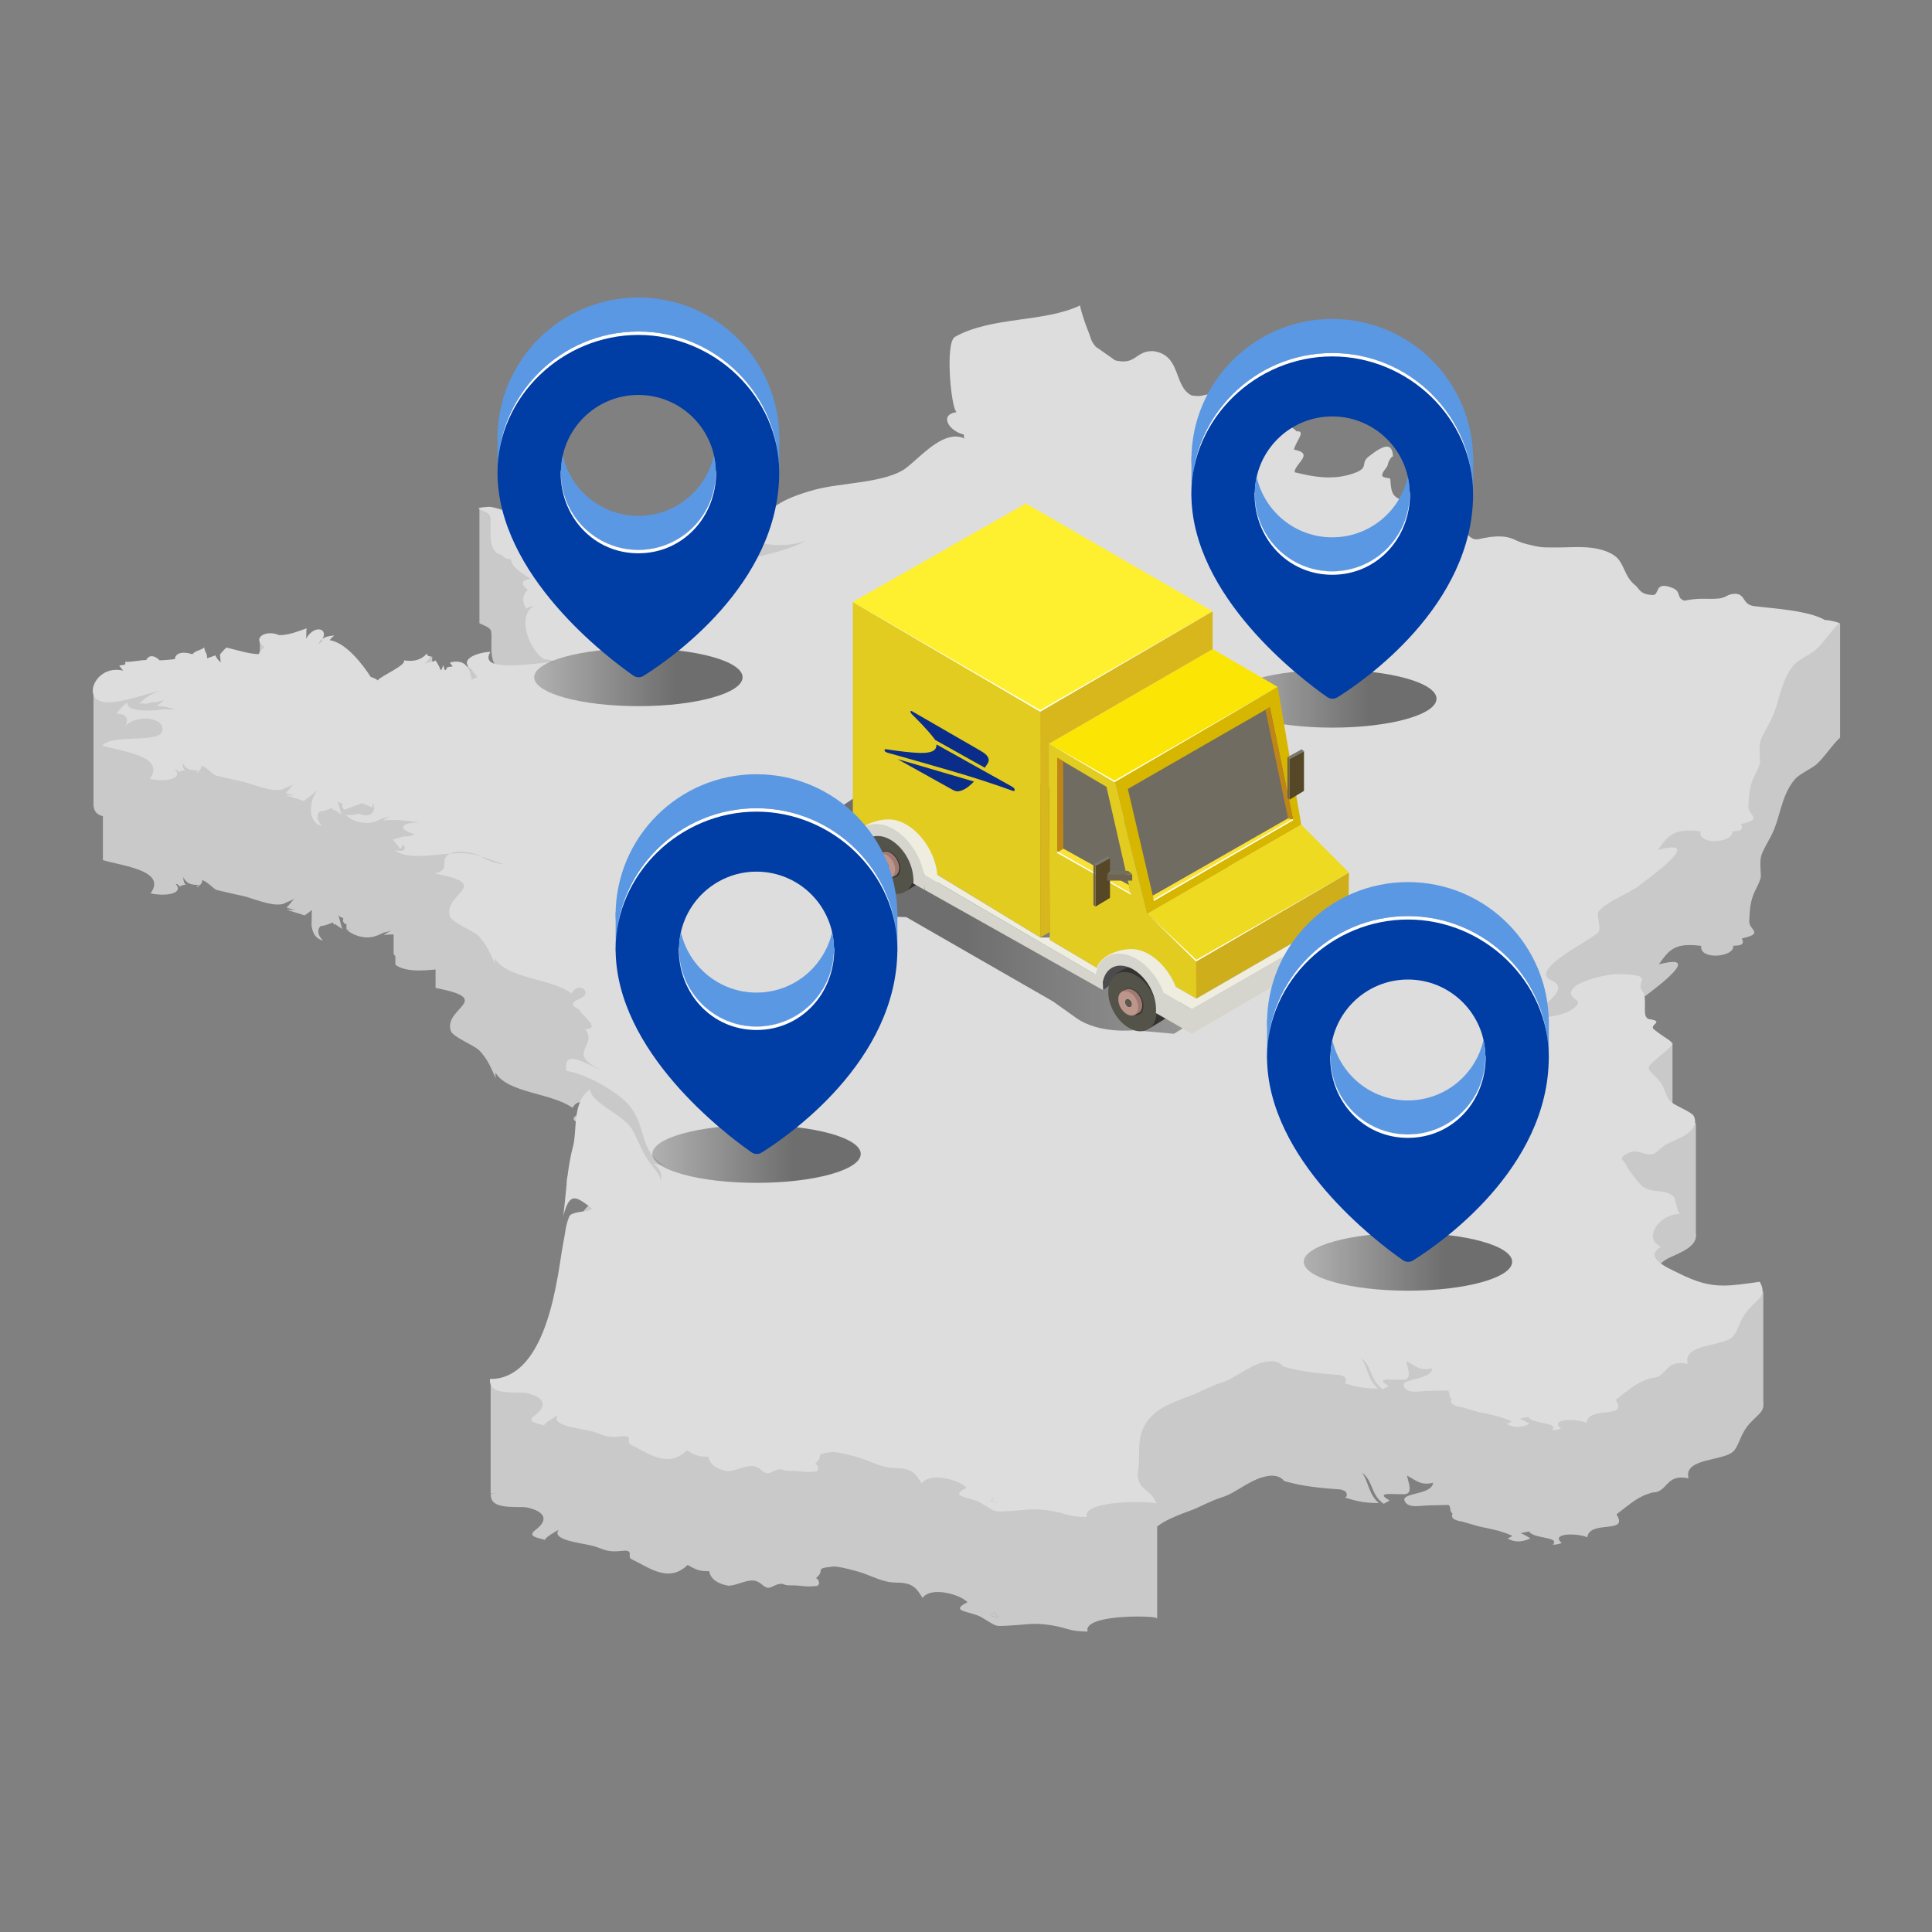 <svg width="100" height="100" viewBox="0 0 100 100" fill="none" xmlns="http://www.w3.org/2000/svg">
<rect x="0" y="0" width="100" height="100" fill="#808080" stroke="none"/>
<path d="M86.569 53.972V57.944C86.569 57.944 83.107 56.834 83.107 56.442C83.107 56.05 83.431 54.616 83.431 54.616L86.569 53.972Z" fill="#C9C9C9"/>
<path d="M25.396 77.3V71.376H27.941C27.941 71.376 30.253 71.698 30.366 71.86C30.48 72.022 30.828 73.178 30.828 73.178V74.34L28.794 76.806L27.061 77.406L25.396 77.3Z" fill="#C9C9C9"/>
<path d="M4.838 35.758V41.712L11.392 41.666C11.392 41.666 13.01 39.456 13.01 39.364C13.01 39.272 12.04 36.752 12.016 36.568C11.992 36.384 10.93 35.088 10.93 35.088L4.84 35.758H4.838Z" fill="#C9C9C9"/>
<path d="M6.051 42.864V36.94L11.553 38.4L11.853 41.374L11.507 42.864C11.507 42.864 8.017 42.946 7.901 42.968C7.785 42.99 6.049 42.864 6.049 42.864H6.051Z" fill="#C9C9C9"/>
<path d="M5.326 44.52V38.596L8.922 38.716L11.182 39.848L11.412 42.182C11.412 42.182 10.742 43.614 10.026 43.846C9.31 44.078 7.83 44.546 7.76 44.52C7.69 44.494 5.324 44.52 5.324 44.52H5.326Z" fill="#C9C9C9"/>
<path d="M95.244 38.174V32.25C95.244 32.25 91.706 32.8 91.312 32.938C90.92 33.076 89.624 34.74 89.624 34.74L88.59 36.926C88.59 36.926 88.538 38.832 90.132 38.832C91.726 38.832 95.242 38.176 95.242 38.176L95.244 38.174Z" fill="#C9C9C9"/>
<path d="M91.268 72.688V66.852C91.268 66.852 86.346 68.554 86.136 68.6C85.926 68.646 83.87 69.894 83.87 69.894C83.87 69.894 83.166 72.4 83.43 72.688C83.694 72.976 91.266 72.688 91.266 72.688H91.268Z" fill="#C9C9C9"/>
<path d="M38.908 27.702L38.756 29.91C38.756 29.91 41.576 30.188 41.968 30.048C42.36 29.908 43.1 28.754 43.332 28.314C43.564 27.874 42.732 26.834 42.732 26.834L38.91 27.7L38.908 27.702Z" fill="#C9C9C9"/>
<path d="M87.778 63.978V58.13C87.778 58.13 83.27 58.314 83.132 58.384C82.994 58.454 81.954 59.4 81.954 59.4C81.954 59.4 81.838 62.52 81.954 62.706C82.07 62.892 83.594 64.3 84.474 64.3C85.354 64.3 87.78 63.976 87.78 63.976L87.778 63.978Z" fill="#C9C9C9"/>
<path d="M24.816 26.324V32.248L27.39 33.026C27.39 33.026 28.87 32.952 28.956 32.896C29.042 32.84 28.834 32.236 28.834 32.236L28.758 29.454C28.758 29.454 27.876 28.174 27.848 28.088C27.82 28.002 26.14 26.834 26.14 26.834L24.818 26.322L24.816 26.324Z" fill="#C9C9C9"/>
<path d="M59.894 83.758V77.834L57.662 77.708C57.662 77.708 57.27 77.038 57.338 79.348C57.406 81.658 57.546 82.26 57.546 82.26L57.916 82.908L59.894 83.76V83.758Z" fill="#C9C9C9"/>
<path d="M24.205 34.332V35.942H25.199L25.953 35.138L25.895 34.478L24.205 34.332Z" fill="#C9C9C9"/>
<path d="M22.371 33.978V35.274H21.783L21.897 34.478L22.077 34.164L22.371 33.978Z" fill="#C9C9C9"/>
<path d="M13.451 33.098V34.378H14.683C14.683 34.378 14.839 34.464 14.883 33.908C14.927 33.352 14.883 33.438 14.883 33.438L13.451 33.098Z" fill="#C9C9C9"/>
<path d="M16.135 42V47.992C16.135 47.992 17.077 46.826 17.121 46.796C17.165 46.766 17.235 45.9 17.235 45.9V44.576L16.135 41.998V42Z" fill="#C9C9C9"/>
<path d="M17.932 48.1V42.176C17.932 42.176 20.532 45.648 20.518 45.704C20.504 45.76 20.02 47.184 19.992 47.368C19.964 47.552 19.55 48.208 19.55 48.208L17.932 48.1Z" fill="#C9C9C9"/>
<path d="M20.373 49.38V46.882L21.827 47.324C21.827 47.324 22.139 47.78 22.225 47.992C22.311 48.204 22.395 48.732 22.395 48.802C22.395 48.872 22.239 49.414 22.181 49.456C22.123 49.498 21.811 49.684 21.811 49.684C21.811 49.684 21.611 49.884 21.541 49.912C21.471 49.94 20.749 50.082 20.749 50.082L20.465 49.93V49.442L20.371 49.378L20.373 49.38Z" fill="#C9C9C9"/>
<path d="M16.588 47.928C16.588 47.928 16.584 47.928 16.582 47.926C16.586 47.926 16.59 47.926 16.592 47.926C16.592 47.926 16.59 47.928 16.588 47.928Z" fill="#C9C9C9"/>
<path d="M19.129 47.636C19.065 47.618 18.985 47.6 18.869 47.59C18.959 47.594 19.045 47.612 19.129 47.636Z" fill="#C9C9C9"/>
<path d="M51.483 83.45C51.551 83.516 51.639 83.71 51.677 83.736C51.509 83.622 51.117 83.746 51.483 83.45Z" fill="#C9C9C9"/>
<path d="M94.485 38.018C94.727 38.018 95.049 38.098 95.247 38.174C94.761 38.632 94.463 39.164 94.015 39.568C93.783 39.778 93.145 40.046 92.887 40.354C92.161 41.228 92.159 42.346 91.673 43.262C91.085 44.37 91.079 44.218 91.143 45.336C91.155 45.548 90.839 46.082 90.745 46.334C90.565 46.81 90.561 47.272 90.541 47.682C90.517 48.146 91.357 48.306 90.157 48.574C90.275 48.834 90.227 48.95 89.709 48.95C89.761 49.264 89.259 49.464 88.791 49.464C88.383 49.464 88.001 49.314 88.055 48.956C87.831 48.928 87.637 48.914 87.465 48.914C86.619 48.914 86.319 49.25 85.863 49.916C86.199 49.828 86.437 49.788 86.595 49.788C87.637 49.788 85.241 51.478 84.881 51.764C84.365 52.176 83.147 52.61 82.783 53.106C82.649 53.284 82.937 53.96 82.781 54.168C82.489 54.56 79.085 56.118 80.355 56.678C81.503 57.184 79.357 58.172 79.471 58.634C80.181 58.594 81.395 58.448 81.717 57.868C81.837 57.654 80.987 57.514 81.543 57.004C81.905 56.67 83.209 56.342 83.775 56.342C85.853 56.398 84.629 56.698 85.051 57.22C85.369 57.616 84.961 58.602 85.413 58.676C86.251 58.812 85.347 58.964 85.659 59.214C86.727 60.068 86.979 59.73 85.853 60.676C85.047 61.352 85.383 61.18 86.015 61.982C86.213 62.236 86.225 62.624 86.491 62.922C86.693 63.146 87.611 63.468 87.717 63.7C88.079 64.484 86.851 64.88 86.353 65.124C85.987 65.302 85.849 65.598 85.551 65.674C85.321 65.686 85.193 65.646 85.059 65.606C84.925 65.566 84.783 65.526 84.639 65.526C84.535 65.526 84.431 65.546 84.325 65.602C83.681 65.944 84.145 65.928 84.281 66.368C84.287 66.39 84.891 67.228 85.077 67.352C85.627 67.716 86.199 67.436 86.655 67.852C86.791 67.976 86.809 68.55 86.989 68.76C85.967 68.75 85.017 70 86.017 70.464C85.041 71.012 86.447 71.584 86.895 71.81C87.871 72.302 88.515 72.466 89.247 72.466C89.775 72.466 90.351 72.38 91.127 72.27C91.569 73.07 90.923 73.174 90.425 73.848C90.063 74.336 90.021 74.76 89.757 75.082C89.289 75.65 87.109 75.432 87.401 76.52C87.261 76.49 87.139 76.476 87.031 76.476C86.627 76.476 86.427 76.668 86.245 76.86C86.065 77.052 85.901 77.244 85.577 77.244C84.797 77.432 84.445 77.796 83.667 78.382C84.347 79.434 82.279 78.646 82.157 79.57C81.939 79.476 81.603 79.424 81.305 79.424C80.833 79.424 80.463 79.556 80.835 79.868C80.699 79.918 80.549 79.954 80.375 79.954C80.765 79.52 79.371 79.664 79.141 79.266C79.141 79.266 78.747 79.35 78.711 79.356C78.823 79.398 79.123 79.562 79.209 79.628C78.993 79.728 78.787 79.784 78.585 79.784C78.399 79.784 78.215 79.736 78.031 79.628C78.127 79.594 78.211 79.55 78.285 79.494C77.559 79.184 77.165 79.144 76.583 79.016C76.589 79.016 75.661 78.752 75.661 78.752C74.935 78.644 75.215 78.348 75.175 78.328C75.009 78.246 75.115 77.958 74.969 77.896C73.925 77.914 73.799 77.924 73.671 77.936C73.543 77.946 73.413 77.958 73.291 77.958C73.079 77.958 72.891 77.926 72.783 77.804C72.247 77.216 74.115 77.444 74.175 76.75C74.045 76.78 73.933 76.794 73.833 76.794C73.443 76.794 73.231 76.592 72.833 76.376C72.839 76.604 73.195 77.306 72.711 77.338C72.475 77.342 72.375 77.338 72.273 77.336C72.169 77.332 72.063 77.328 71.969 77.328C71.623 77.328 71.421 77.378 71.929 77.664C71.913 77.67 71.645 77.834 71.615 77.834C70.933 77.344 71.095 76.696 70.509 76.224C70.861 76.778 70.845 77.34 71.367 77.798C70.495 77.804 70.037 77.636 69.599 77.508C69.763 77.514 69.723 77.238 69.615 77.18C69.471 77.102 69.339 77.082 69.207 77.082C67.683 76.97 67.117 76.834 66.489 76.666C66.425 76.65 66.341 76.38 65.789 76.38C64.787 76.462 64.053 77.252 63.253 77.498C62.673 77.676 62.099 78.006 61.689 78.16C60.653 78.544 59.765 78.858 59.293 79.702C58.855 80.482 59.083 81.196 58.953 82.038C58.795 83.06 59.693 82.998 59.895 83.76C59.883 83.712 59.455 83.67 58.899 83.67C57.769 83.67 56.101 83.838 56.299 84.45C55.285 84.438 55.277 84.26 54.419 84.124C54.069 84.068 53.807 84.05 53.575 84.05C53.189 84.05 52.893 84.104 52.423 84.128C52.117 84.144 51.927 84.16 51.789 84.16C51.469 84.16 51.421 84.074 50.799 83.708C50.257 83.388 49.075 83.428 50.079 82.93C49.833 82.668 49.131 82.402 48.541 82.402C48.207 82.402 47.909 82.486 47.749 82.706C47.397 82.132 47.203 81.918 46.357 81.912C45.673 81.906 45.189 81.584 44.491 81.368C44.315 81.314 43.485 81.082 43.155 81.082C42.035 81.192 42.793 81.244 42.229 81.684C42.309 81.68 42.519 81.958 42.295 82.088C41.895 82.13 41.719 82.112 41.547 82.094C41.373 82.076 41.201 82.058 41.069 82.058C40.631 82.078 40.537 81.98 40.477 81.976C40.293 81.976 40.175 82.028 40.069 82.08C39.963 82.132 39.865 82.184 39.763 82.184C39.455 82.158 39.399 81.806 38.907 81.806C38.549 81.812 38.073 82.076 37.693 82.076C37.059 81.958 36.763 81.67 36.711 81.324C36.147 81.324 36.037 81.248 35.593 81.002C35.257 81.326 34.921 81.446 34.587 81.446C33.945 81.446 33.309 81.002 32.695 80.706C32.433 80.58 32.815 80.262 32.335 80.262C31.995 80.292 31.895 80.298 31.803 80.298C31.289 80.298 31.083 80.102 30.583 79.99C29.973 79.85 28.529 79.698 28.917 79.184C28.895 79.182 28.071 79.658 28.235 79.716C27.885 79.59 27.245 79.548 27.713 79.194C28.479 78.618 28.115 78.208 27.275 78.026C27.199 78.01 27.093 78.006 26.971 78.006C25.995 78.01 25.359 77.946 25.403 77.306C28.501 77.318 28.927 71.576 29.193 70.292C29.307 69.744 29.301 69.398 29.507 68.89C29.641 68.56 30.957 68.68 30.613 68.422C30.249 68.148 29.987 67.954 29.779 67.954C29.541 67.954 29.371 68.204 29.195 68.872C29.353 67.69 29.381 66.458 29.697 65.292C29.931 64.44 29.647 62.91 30.589 62.316C30.623 63.026 32.345 63.624 32.773 64.402C33.137 65.064 33.269 65.572 33.741 66.194C33.933 66.446 34.211 66.726 34.255 67.052C34.325 66.688 34.203 66.38 33.835 66.152C34.105 66.218 34.295 66.214 34.545 66.34C32.989 65.42 33.617 64.298 32.557 63.086C31.977 62.42 30.379 61.506 29.357 61.352C29.281 60.888 29.425 60.734 29.669 60.734C30.079 60.734 30.769 61.174 31.165 61.31C29.263 60.404 31.041 60.102 30.327 59.188C31.185 59.188 30.171 58.494 30.059 58.234C29.989 58.07 29.241 57.964 30.103 57.59C30.533 57.404 30.335 57.048 30.047 57.048C29.911 57.048 29.753 57.128 29.633 57.342C28.541 56.554 26.269 56.586 25.647 55.518C25.643 55.6 25.647 55.752 25.667 55.816C25.423 55.306 25.261 54.848 24.819 54.38C24.555 54.1 23.427 53.682 23.327 53.344C22.971 52.14 25.639 51.734 22.549 51.136C23.467 50.91 22.697 50.436 23.329 50.108C23.543 50.092 23.725 50.086 23.887 50.086C24.319 50.086 24.607 50.142 24.979 50.26C25.125 50.41 25.621 50.6 26.127 50.662C25.617 50.486 25.273 50.354 24.979 50.26C24.781 50.14 24.277 50.012 23.841 50.012C23.653 50.012 23.477 50.036 23.349 50.1C23.193 50.12 23.043 50.132 22.875 50.148C22.531 50.18 22.107 50.232 21.693 50.232C21.233 50.232 20.787 50.168 20.473 49.94C20.595 49.962 20.691 49.97 20.775 49.97C21.183 49.932 20.901 49.668 20.903 49.646C20.787 49.708 20.899 49.816 20.755 49.842C20.637 49.722 20.511 49.526 20.379 49.388C20.765 49.282 20.869 49.22 20.963 49.22C21.277 49.248 21.449 49.126 21.525 49.102C20.749 48.934 20.599 48.504 21.705 48.504C21.323 48.424 20.817 48.366 20.367 48.366C20.187 48.366 20.015 48.376 19.863 48.396C20.065 48.272 20.161 48.208 20.249 48.15C20.197 48.17 20.011 48.262 19.889 48.262C19.493 48.454 19.267 48.522 19.019 48.522C18.621 48.522 18.165 48.348 17.939 48.106C18.417 48.12 18.421 48.082 18.633 48.042C18.771 48.1 18.891 48.126 18.993 48.126C19.353 48.126 19.491 47.81 19.353 47.498C19.303 47.682 19.329 47.74 19.325 47.74C19.045 47.576 18.865 47.552 18.779 47.496C18.709 47.538 18.173 47.716 17.869 47.836C17.689 47.658 17.761 47.63 17.777 47.536C17.657 47.474 17.545 47.446 17.497 47.352C17.605 47.59 17.631 47.89 17.725 48.086C17.593 47.996 17.505 47.956 17.349 47.832C17.227 47.9 17.315 47.836 17.229 47.746C16.837 47.91 16.709 47.924 16.599 47.93C16.419 48.088 16.415 48.378 16.715 48.68C15.853 48.474 16.103 47.168 16.501 46.834C16.233 46.978 16.103 47.172 15.759 47.382C15.469 47.264 15.103 47.192 14.831 47.08C14.981 47.104 15.137 47.08 15.319 47.118C15.211 47.088 14.959 47.008 14.831 46.98C14.969 46.856 15.081 46.658 15.263 46.502C15.073 46.628 14.863 46.676 14.659 46.788C14.039 46.95 13.031 46.452 12.419 46.34C12.089 46.278 11.589 46.15 11.219 46.066C11.079 46.034 10.771 45.654 10.467 45.552C10.463 45.72 10.407 45.77 10.341 45.802C9.813 45.81 9.685 45.728 9.467 45.396C9.513 45.52 9.479 45.648 9.609 45.796C9.503 45.796 9.347 45.836 9.319 45.898C9.209 45.78 9.251 45.78 9.091 45.754C9.417 46.096 9.021 46.308 8.419 46.308C8.225 46.308 8.011 46.286 7.793 46.24C8.657 45.058 6.333 44.82 5.333 44.522C5.901 43.862 8.413 44.468 8.455 43.698C8.475 43.306 8.035 43.12 7.561 43.12C7.149 43.12 6.711 43.26 6.529 43.526C6.713 43.14 6.631 42.882 6.057 42.866C6.355 42.532 6.283 42.588 6.617 42.276C6.609 42.61 7.095 42.706 7.637 42.706C7.967 42.706 8.317 42.67 8.589 42.63C8.635 42.66 8.895 42.648 9.111 42.632C8.761 42.568 8.643 42.48 8.157 42.468C8.279 42.358 8.393 42.27 8.543 42.166C8.391 42.182 8.305 42.236 8.159 42.27C8.019 42.244 7.845 42.28 7.589 42.364C7.565 42.318 7.421 42.334 7.261 42.364C7.511 42.04 7.909 41.81 8.407 41.66C7.669 41.822 6.457 42.276 5.653 42.276C5.355 42.276 5.113 42.214 4.973 42.05C4.579 41.588 5.129 40.594 6.063 40.594C6.177 40.594 6.295 40.608 6.419 40.64C6.421 40.634 6.223 40.402 6.211 40.38C6.645 40.318 6.515 40.316 6.519 40.184C6.979 40.186 7.269 40.094 7.611 40.088C7.671 39.964 7.773 39.89 7.897 39.89C8.015 39.89 8.155 39.954 8.307 40.104C8.519 40.1 8.891 40.066 9.091 40.044C9.113 39.818 9.299 39.71 9.559 39.71C9.691 39.71 9.839 39.738 9.997 39.79C10.209 39.57 10.329 39.636 10.625 39.438C10.609 39.672 10.799 39.732 10.753 39.998C10.827 39.984 11.125 39.866 11.191 39.848C11.241 39.942 11.263 40.032 11.467 40.21C11.451 40.104 11.449 39.952 11.429 39.8C11.547 39.66 11.619 39.574 11.765 39.442C12.409 39.596 12.865 39.76 13.427 39.786C13.579 39.506 13.537 39.62 13.725 39.404C13.201 39.07 13.531 38.702 14.033 38.702C14.175 38.702 14.329 38.73 14.483 38.798C14.919 38.824 15.505 38.594 15.921 38.446C15.871 38.61 15.927 38.866 15.869 39.01C16.069 38.65 16.337 38.502 16.535 38.502C16.767 38.502 16.905 38.704 16.735 39.004C16.669 39.062 16.603 39.146 16.525 39.268C16.621 39.174 16.689 39.086 16.735 39.004C16.893 38.862 17.045 38.864 17.345 38.814C17.297 38.856 17.175 38.97 17.105 39.062C18.001 39.184 18.927 40.484 19.225 40.956C19.343 41.014 19.493 41.034 19.585 41.142C19.837 40.872 21.091 40.35 20.949 40.104C21.063 40.122 21.171 40.132 21.273 40.132C21.619 40.132 21.903 40.018 22.143 39.75C22.163 39.886 22.215 39.898 22.377 39.904C22.281 40.004 22.143 40.148 22.037 40.262C22.089 40.24 22.413 40.202 22.591 40.112C22.687 40.284 22.807 40.438 22.845 40.62C22.973 40.526 22.911 40.462 22.995 40.368C23.019 40.392 23.017 40.614 23.113 40.614C23.209 40.402 23.215 40.46 23.469 40.422C23.475 40.4 23.329 40.246 23.329 40.218C23.455 40.186 23.565 40.17 23.665 40.17C24.259 40.17 24.387 40.712 24.465 41.132C24.483 41.082 24.689 40.998 24.749 40.984C24.697 40.862 24.539 40.752 24.469 40.578C23.753 40.102 24.661 39.698 25.427 39.666C25.085 40.222 25.645 40.366 26.417 40.366C26.837 40.366 27.321 40.324 27.755 40.28C28.193 40.236 28.583 40.194 28.809 40.194C28.535 40.1 28.473 40.06 28.207 40.046C27.307 39.474 26.817 37.63 27.715 37.304C27.551 37.344 27.517 37.276 27.287 37.432C27.049 37.08 27.063 36.748 27.365 36.456C27.037 36.212 26.937 35.964 27.519 35.888C26.745 35.4 26.555 35.238 26.481 34.858C26.189 34.916 26.023 34.654 26.005 34.646C25.201 34.512 25.509 33.164 25.419 32.672C25.351 32.302 24.161 32.238 25.339 32.158C25.749 32.158 26.429 32.516 26.963 32.54C27.269 32.54 27.577 32.466 27.893 32.39C28.211 32.314 28.541 32.238 28.841 32.238C29.247 32.238 29.595 32.378 29.779 32.852C29.811 32.936 29.359 33.306 29.433 33.632C29.545 34.138 30.305 34.32 30.077 34.876C30.263 34.892 30.415 34.932 30.603 34.932C30.627 34.734 31.025 34.66 31.603 34.66C32.939 34.66 35.243 35.046 35.937 35.166C36.351 35.238 36.681 35.274 36.987 35.274C37.541 35.274 38.019 35.152 38.789 34.894C39.535 34.644 41.149 34.348 41.727 33.898C41.463 34.05 40.925 34.136 40.387 34.136C39.475 34.136 38.569 33.886 39.037 33.286C39.887 32.196 40.429 31.772 42.199 31.278C43.555 30.9 45.933 30.934 46.963 30.134C47.625 29.62 48.585 28.52 49.507 28.52C49.665 28.52 49.823 28.552 49.977 28.626C49.873 28.466 49.965 28.53 49.927 28.416C49.205 28.264 48.603 27.4 49.557 27.256C49.269 27.076 48.947 23.654 49.473 23.36C51.377 22.296 54.087 22.624 55.947 21.736C56.001 22.098 56.277 22.844 56.357 23.038C56.545 23.492 56.475 23.538 56.765 23.88C56.785 23.88 57.749 24.572 57.761 24.576C57.929 24.618 58.069 24.634 58.189 24.634C58.523 24.634 58.707 24.5 58.905 24.366C59.105 24.232 59.317 24.098 59.707 24.098C61.211 24.274 60.763 25.946 61.733 26.398C62.091 26.448 62.213 26.418 62.339 26.386C62.465 26.356 62.597 26.324 62.735 26.324C62.863 26.324 62.999 26.35 63.143 26.43C63.933 26.864 63.477 27.362 64.053 27.882C64.221 27.59 64.579 27.476 64.997 27.476C65.801 27.476 66.825 27.894 67.155 28.254C67.683 28.196 67.075 28.828 67.021 29.2C68.119 29.404 67.051 29.916 67.051 30.37C67.657 30.518 68.241 30.638 68.831 30.638C69.243 30.638 69.659 30.58 70.085 30.434C70.955 30.134 70.423 29.922 70.885 29.558C71.287 29.242 71.607 29.042 71.825 29.042C72.017 29.042 72.129 29.198 72.143 29.562C72.063 29.518 71.893 29.85 71.887 29.926C71.875 30.13 71.595 30.302 71.583 30.518C71.575 30.686 71.997 30.642 72.003 30.722C72.075 31.788 72.187 31.692 73.639 32.09C74.285 32.268 75.421 33.008 75.509 33.1C76.067 33.692 76.225 33.842 76.451 33.842C76.651 33.842 76.905 33.724 77.535 33.69C78.375 33.684 78.365 33.914 79.061 34.088C79.709 34.25 79.847 34.262 80.213 34.262C80.413 34.262 80.543 34.262 80.709 34.262C80.911 34.262 81.051 34.258 81.199 34.252C81.355 34.248 81.521 34.242 81.695 34.242C82.329 34.242 83.049 34.308 83.597 34.678C84.131 35.042 84.083 35.754 84.693 36.228C84.891 36.382 84.919 36.71 85.599 36.722C85.743 36.722 85.779 36.604 85.833 36.486C85.887 36.368 85.957 36.25 86.167 36.25C86.277 36.25 86.425 36.282 86.629 36.366C87.081 36.55 86.797 36.868 87.219 37.016C87.917 36.884 88.271 36.922 88.603 36.922C88.719 36.922 88.833 36.918 88.947 36.91C89.437 36.878 89.407 36.66 89.875 36.66C90.403 36.686 90.213 37.22 90.845 37.3C91.805 37.424 93.605 37.512 94.495 38.014L94.485 38.018ZM51.483 83.452C51.117 83.748 51.507 83.624 51.677 83.738C51.639 83.712 51.551 83.518 51.483 83.452Z" fill="#C9C9C9"/>
<path d="M10.17 45.9C10.216 45.842 10.278 45.826 10.332 45.8C10.342 45.8 10.35 45.8 10.36 45.8C10.314 45.8 10.322 45.904 10.198 45.904C10.188 45.904 10.18 45.904 10.168 45.904L10.17 45.9Z" fill="#C9C9C9"/>
<path d="M22.545 51.13V49.672C22.545 49.672 24.587 49.188 24.643 49.216C24.699 49.244 26.435 50.554 26.435 50.554C26.435 50.554 26.733 50.938 26.619 51.052C26.505 51.166 26.021 51.422 26.021 51.422L22.543 51.13H22.545Z" fill="#C9C9C9"/>
<path d="M16.588 42.004C16.588 42.004 16.584 42.004 16.582 42.002C16.586 42.002 16.59 42.002 16.592 42.002C16.592 42.002 16.59 42.004 16.588 42.004Z" fill="#DDDDDD"/>
<path d="M19.127 41.712C19.063 41.694 18.983 41.676 18.867 41.666C18.957 41.67 19.043 41.688 19.127 41.712Z" fill="#DDDDDD"/>
<path d="M51.481 77.526C51.549 77.592 51.637 77.786 51.675 77.812C51.507 77.698 51.115 77.822 51.481 77.526Z" fill="#DDDDDD"/>
<path d="M94.442 32.092C94.684 32.092 95.006 32.172 95.204 32.248C94.718 32.706 94.42 33.238 93.972 33.642C93.74 33.852 93.102 34.12 92.844 34.428C92.118 35.302 92.116 36.42 91.63 37.336C91.042 38.444 91.036 38.292 91.1 39.41C91.112 39.622 90.796 40.156 90.702 40.408C90.522 40.884 90.518 41.346 90.498 41.756C90.474 42.22 91.314 42.38 90.114 42.648C90.232 42.908 90.184 43.024 89.666 43.024C89.718 43.338 89.216 43.538 88.748 43.538C88.34 43.538 87.958 43.388 88.012 43.03C87.788 43.002 87.594 42.988 87.422 42.988C86.576 42.988 86.276 43.324 85.82 43.99C86.156 43.902 86.394 43.862 86.552 43.862C87.594 43.862 85.198 45.552 84.838 45.838C84.322 46.25 83.104 46.684 82.74 47.18C82.606 47.358 82.894 48.034 82.738 48.242C82.446 48.634 79.042 50.192 80.312 50.752C81.46 51.258 79.314 52.246 79.428 52.708C80.138 52.668 81.352 52.522 81.674 51.942C81.794 51.728 80.944 51.588 81.5 51.078C81.862 50.744 83.166 50.416 83.732 50.416C85.81 50.472 84.586 50.772 85.008 51.294C85.326 51.69 84.918 52.676 85.37 52.75C86.208 52.886 85.304 53.038 85.616 53.288C86.684 54.142 86.936 53.804 85.81 54.75C85.004 55.426 85.34 55.254 85.972 56.056C86.17 56.31 86.182 56.698 86.448 56.996C86.65 57.22 87.568 57.542 87.674 57.774C88.036 58.558 86.808 58.954 86.31 59.198C85.944 59.376 85.806 59.672 85.508 59.748C85.278 59.76 85.15 59.72 85.016 59.68C84.882 59.64 84.74 59.6 84.596 59.6C84.492 59.6 84.388 59.62 84.282 59.676C83.638 60.018 84.102 60.002 84.238 60.442C84.244 60.464 84.848 61.302 85.034 61.426C85.584 61.79 86.156 61.51 86.612 61.926C86.748 62.05 86.766 62.624 86.946 62.834C85.924 62.824 84.974 64.074 85.974 64.538C84.998 65.086 86.404 65.658 86.852 65.884C87.828 66.376 88.472 66.54 89.204 66.54C89.732 66.54 90.308 66.454 91.084 66.344C91.526 67.144 90.88 67.248 90.382 67.922C90.02 68.41 89.978 68.834 89.714 69.156C89.246 69.724 87.066 69.506 87.358 70.594C87.218 70.564 87.096 70.55 86.988 70.55C86.584 70.55 86.384 70.742 86.202 70.934C86.022 71.126 85.858 71.318 85.534 71.318C84.754 71.506 84.402 71.87 83.624 72.456C84.304 73.508 82.236 72.72 82.114 73.644C81.896 73.55 81.56 73.498 81.262 73.498C80.79 73.498 80.42 73.63 80.792 73.942C80.656 73.992 80.506 74.028 80.332 74.028C80.722 73.594 79.328 73.738 79.098 73.34C79.098 73.34 78.704 73.424 78.668 73.43C78.78 73.472 79.08 73.636 79.166 73.702C78.95 73.802 78.744 73.858 78.542 73.858C78.356 73.858 78.172 73.81 77.988 73.702C78.084 73.668 78.168 73.624 78.242 73.568C77.516 73.258 77.122 73.218 76.54 73.09C76.546 73.09 75.618 72.826 75.618 72.826C74.892 72.718 75.172 72.422 75.132 72.402C74.966 72.32 75.072 72.032 74.926 71.97C73.882 71.988 73.756 71.998 73.628 72.01C73.5 72.02 73.37 72.032 73.248 72.032C73.036 72.032 72.848 72 72.74 71.878C72.204 71.29 74.072 71.518 74.132 70.824C74.002 70.854 73.89 70.868 73.79 70.868C73.4 70.868 73.188 70.666 72.79 70.45C72.796 70.678 73.152 71.38 72.668 71.412C72.432 71.416 72.332 71.412 72.23 71.41C72.126 71.406 72.02 71.402 71.926 71.402C71.58 71.402 71.378 71.452 71.886 71.738C71.87 71.744 71.602 71.908 71.572 71.908C70.89 71.418 71.052 70.77 70.466 70.298C70.818 70.852 70.802 71.414 71.324 71.872C70.452 71.878 69.994 71.71 69.556 71.582C69.72 71.588 69.68 71.312 69.572 71.254C69.428 71.176 69.296 71.156 69.164 71.156C67.64 71.044 67.074 70.908 66.446 70.74C66.382 70.724 66.298 70.454 65.746 70.454C64.744 70.536 64.01 71.326 63.21 71.572C62.63 71.75 62.056 72.08 61.646 72.234C60.61 72.618 59.722 72.932 59.25 73.776C58.812 74.556 59.04 75.27 58.91 76.112C58.752 77.134 59.65 77.072 59.852 77.834C59.84 77.786 59.412 77.744 58.856 77.744C57.726 77.744 56.058 77.912 56.256 78.524C55.242 78.512 55.234 78.334 54.376 78.198C54.026 78.142 53.764 78.124 53.532 78.124C53.146 78.124 52.85 78.178 52.38 78.202C52.074 78.218 51.884 78.234 51.746 78.234C51.426 78.234 51.378 78.148 50.756 77.782C50.214 77.462 49.032 77.502 50.036 77.004C49.79 76.742 49.088 76.476 48.498 76.476C48.164 76.476 47.866 76.56 47.706 76.78C47.354 76.206 47.16 75.992 46.314 75.986C45.63 75.98 45.146 75.658 44.448 75.442C44.272 75.388 43.442 75.156 43.112 75.156C41.992 75.266 42.75 75.318 42.186 75.758C42.266 75.754 42.476 76.032 42.252 76.162C41.852 76.204 41.676 76.186 41.504 76.168C41.33 76.15 41.158 76.132 41.026 76.132C40.588 76.152 40.494 76.054 40.434 76.05C40.25 76.05 40.132 76.102 40.026 76.154C39.92 76.206 39.822 76.258 39.72 76.258C39.412 76.232 39.356 75.88 38.864 75.88C38.506 75.886 38.03 76.15 37.65 76.15C37.016 76.032 36.72 75.744 36.668 75.398C36.104 75.398 35.994 75.322 35.55 75.076C35.214 75.4 34.878 75.52 34.544 75.52C33.902 75.52 33.266 75.076 32.652 74.78C32.39 74.654 32.772 74.336 32.292 74.336C31.952 74.366 31.852 74.372 31.76 74.372C31.246 74.372 31.04 74.176 30.54 74.064C29.93 73.924 28.486 73.772 28.874 73.258C28.852 73.256 28.028 73.732 28.192 73.79C27.842 73.664 27.202 73.622 27.67 73.268C28.436 72.692 28.072 72.282 27.232 72.1C27.156 72.084 27.05 72.08 26.928 72.08C25.952 72.084 25.316 72.02 25.36 71.38C28.458 71.392 28.884 65.65 29.15 64.366C29.264 63.818 29.258 63.472 29.464 62.964C29.598 62.634 30.914 62.754 30.57 62.496C30.206 62.222 29.944 62.028 29.736 62.028C29.498 62.028 29.328 62.278 29.152 62.946C29.31 61.764 29.338 60.532 29.654 59.366C29.888 58.514 29.604 56.984 30.546 56.39C30.58 57.1 32.302 57.698 32.73 58.476C33.094 59.138 33.226 59.646 33.698 60.268C33.89 60.52 34.168 60.8 34.212 61.126C34.282 60.762 34.16 60.454 33.792 60.226C34.062 60.292 34.252 60.288 34.502 60.414C32.946 59.494 33.574 58.372 32.514 57.16C31.934 56.494 30.336 55.58 29.314 55.426C29.238 54.962 29.382 54.808 29.626 54.808C30.036 54.808 30.726 55.248 31.122 55.384C29.22 54.478 30.998 54.176 30.284 53.262C31.142 53.262 30.128 52.568 30.016 52.308C29.946 52.144 29.198 52.038 30.06 51.664C30.49 51.478 30.292 51.122 30.004 51.122C29.868 51.122 29.71 51.202 29.59 51.416C28.498 50.628 26.226 50.66 25.604 49.592C25.6 49.674 25.604 49.826 25.624 49.89C25.38 49.38 25.218 48.922 24.776 48.454C24.512 48.174 23.384 47.756 23.284 47.418C22.928 46.214 25.596 45.808 22.506 45.21C23.424 44.984 22.654 44.51 23.286 44.182C23.5 44.166 23.682 44.16 23.844 44.16C24.276 44.16 24.564 44.216 24.936 44.334C25.082 44.484 25.578 44.674 26.084 44.736C25.574 44.56 25.23 44.428 24.936 44.334C24.738 44.214 24.234 44.086 23.798 44.086C23.61 44.086 23.434 44.11 23.306 44.174C23.15 44.194 23 44.206 22.832 44.222C22.488 44.254 22.064 44.306 21.65 44.306C21.19 44.306 20.744 44.242 20.43 44.014C20.552 44.036 20.648 44.044 20.732 44.044C21.14 44.006 20.858 43.742 20.86 43.72C20.744 43.782 20.856 43.89 20.712 43.916C20.594 43.796 20.468 43.6 20.336 43.462C20.722 43.356 20.826 43.294 20.92 43.294C21.234 43.322 21.406 43.2 21.482 43.176C20.706 43.008 20.556 42.578 21.662 42.578C21.28 42.498 20.774 42.44 20.324 42.44C20.144 42.44 19.972 42.45 19.82 42.47C20.022 42.346 20.118 42.282 20.206 42.224C20.154 42.244 19.968 42.336 19.846 42.336C19.45 42.528 19.224 42.596 18.976 42.596C18.578 42.596 18.122 42.422 17.896 42.18C18.374 42.194 18.378 42.156 18.59 42.116C18.728 42.174 18.848 42.2 18.95 42.2C19.31 42.2 19.448 41.884 19.31 41.572C19.26 41.756 19.286 41.814 19.282 41.814C19.002 41.65 18.822 41.626 18.736 41.57C18.666 41.612 18.13 41.79 17.826 41.91C17.646 41.732 17.718 41.704 17.734 41.61C17.614 41.548 17.502 41.52 17.454 41.426C17.562 41.664 17.588 41.964 17.682 42.16C17.55 42.07 17.462 42.03 17.306 41.906C17.184 41.974 17.272 41.91 17.186 41.82C16.794 41.984 16.666 41.998 16.556 42.004C16.376 42.162 16.372 42.452 16.672 42.754C15.81 42.548 16.06 41.242 16.458 40.908C16.19 41.052 16.06 41.246 15.716 41.456C15.426 41.338 15.06 41.266 14.788 41.154C14.938 41.178 15.094 41.154 15.276 41.192C15.168 41.162 14.916 41.082 14.788 41.054C14.926 40.93 15.038 40.732 15.22 40.576C15.03 40.702 14.82 40.75 14.616 40.862C13.996 41.024 12.988 40.526 12.376 40.414C12.046 40.352 11.546 40.224 11.176 40.14C11.036 40.108 10.728 39.728 10.424 39.626C10.42 39.794 10.364 39.844 10.298 39.876C9.77 39.884 9.642 39.802 9.424 39.47C9.47 39.594 9.436 39.722 9.566 39.87C9.46 39.87 9.304 39.91 9.276 39.972C9.166 39.854 9.208 39.854 9.048 39.828C9.374 40.17 8.978 40.382 8.376 40.382C8.182 40.382 7.968 40.36 7.75 40.314C8.614 39.132 6.29 38.894 5.29 38.596C5.858 37.936 8.37 38.542 8.412 37.772C8.432 37.38 7.992 37.194 7.518 37.194C7.106 37.194 6.668 37.334 6.486 37.6C6.67 37.214 6.588 36.956 6.014 36.94C6.312 36.606 6.24 36.662 6.574 36.35C6.566 36.684 7.052 36.78 7.594 36.78C7.924 36.78 8.274 36.744 8.546 36.704C8.592 36.734 8.852 36.722 9.068 36.706C8.718 36.642 8.6 36.554 8.114 36.542C8.236 36.432 8.35 36.344 8.5 36.24C8.348 36.256 8.262 36.31 8.116 36.344C7.976 36.318 7.802 36.354 7.546 36.438C7.522 36.392 7.378 36.408 7.218 36.438C7.468 36.114 7.866 35.884 8.364 35.734C7.626 35.896 6.414 36.35 5.61 36.35C5.312 36.35 5.07 36.288 4.93 36.124C4.536 35.662 5.086 34.668 6.02 34.668C6.134 34.668 6.252 34.682 6.376 34.714C6.378 34.708 6.18 34.476 6.168 34.454C6.602 34.392 6.472 34.39 6.476 34.258C6.936 34.26 7.226 34.168 7.568 34.162C7.628 34.038 7.73 33.964 7.854 33.964C7.972 33.964 8.112 34.028 8.264 34.178C8.476 34.174 8.848 34.14 9.048 34.118C9.07 33.892 9.256 33.784 9.516 33.784C9.648 33.784 9.796 33.812 9.954 33.864C10.166 33.644 10.286 33.71 10.582 33.512C10.566 33.746 10.756 33.806 10.71 34.072C10.784 34.058 11.082 33.94 11.148 33.922C11.198 34.016 11.22 34.106 11.424 34.284C11.408 34.178 11.406 34.026 11.386 33.874C11.504 33.734 11.576 33.648 11.722 33.516C12.366 33.67 12.822 33.834 13.384 33.86C13.536 33.58 13.494 33.694 13.682 33.478C13.158 33.144 13.488 32.776 13.99 32.776C14.132 32.776 14.286 32.804 14.44 32.872C14.876 32.898 15.462 32.668 15.878 32.52C15.828 32.684 15.884 32.94 15.826 33.084C16.026 32.724 16.294 32.576 16.492 32.576C16.724 32.576 16.862 32.778 16.692 33.078C16.626 33.136 16.56 33.22 16.482 33.342C16.578 33.248 16.646 33.16 16.692 33.078C16.85 32.936 17.002 32.938 17.302 32.888C17.254 32.93 17.132 33.044 17.062 33.136C17.958 33.258 18.884 34.558 19.182 35.03C19.3 35.088 19.45 35.108 19.542 35.216C19.794 34.946 21.048 34.424 20.906 34.178C21.02 34.196 21.128 34.206 21.23 34.206C21.576 34.206 21.86 34.092 22.1 33.824C22.12 33.96 22.172 33.972 22.334 33.978C22.238 34.078 22.1 34.222 21.994 34.336C22.046 34.314 22.37 34.276 22.548 34.186C22.644 34.358 22.764 34.512 22.802 34.694C22.93 34.6 22.868 34.536 22.952 34.442C22.976 34.466 22.974 34.688 23.07 34.688C23.166 34.476 23.172 34.534 23.426 34.496C23.432 34.474 23.286 34.32 23.286 34.292C23.412 34.26 23.522 34.244 23.622 34.244C24.216 34.244 24.344 34.786 24.422 35.206C24.44 35.156 24.646 35.072 24.706 35.058C24.654 34.936 24.496 34.826 24.426 34.652C23.71 34.176 24.618 33.772 25.384 33.74C25.042 34.296 25.602 34.44 26.374 34.44C26.794 34.44 27.278 34.398 27.712 34.354C28.15 34.31 28.54 34.268 28.766 34.268C28.492 34.174 28.43 34.134 28.164 34.12C27.264 33.548 26.774 31.704 27.672 31.378C27.508 31.418 27.474 31.35 27.244 31.506C27.006 31.154 27.02 30.822 27.322 30.53C26.994 30.286 26.894 30.038 27.476 29.962C26.702 29.474 26.512 29.312 26.438 28.932C26.146 28.99 25.98 28.728 25.962 28.72C25.158 28.586 25.466 27.238 25.376 26.746C25.308 26.376 24.118 26.312 25.296 26.232C25.706 26.232 26.386 26.59 26.92 26.614C27.226 26.614 27.534 26.54 27.85 26.464C28.168 26.388 28.498 26.312 28.798 26.312C29.204 26.312 29.552 26.452 29.736 26.926C29.768 27.01 29.316 27.38 29.39 27.706C29.502 28.212 30.262 28.394 30.034 28.95C30.22 28.966 30.372 29.006 30.56 29.006C30.584 28.808 30.982 28.734 31.56 28.734C32.896 28.734 35.2 29.12 35.894 29.24C36.308 29.312 36.638 29.348 36.944 29.348C37.498 29.348 37.976 29.226 38.746 28.968C39.492 28.718 41.106 28.422 41.684 27.972C41.42 28.124 40.882 28.21 40.344 28.21C39.432 28.21 38.526 27.96 38.994 27.36C39.844 26.27 40.386 25.846 42.156 25.352C43.512 24.974 45.89 25.008 46.92 24.208C47.582 23.694 48.542 22.594 49.464 22.594C49.622 22.594 49.78 22.626 49.934 22.7C49.83 22.54 49.922 22.604 49.884 22.49C49.162 22.338 48.56 21.474 49.514 21.33C49.226 21.15 48.904 17.728 49.43 17.434C51.334 16.37 54.044 16.698 55.904 15.81C55.958 16.172 56.234 16.918 56.314 17.112C56.502 17.566 56.432 17.612 56.722 17.954C56.742 17.954 57.706 18.646 57.718 18.65C57.886 18.692 58.026 18.708 58.146 18.708C58.48 18.708 58.664 18.574 58.862 18.44C59.062 18.306 59.274 18.172 59.664 18.172C61.168 18.348 60.72 20.02 61.69 20.472C62.048 20.522 62.17 20.492 62.296 20.46C62.422 20.43 62.554 20.398 62.692 20.398C62.82 20.398 62.956 20.424 63.1 20.504C63.89 20.938 63.434 21.436 64.01 21.956C64.178 21.664 64.536 21.55 64.954 21.55C65.758 21.55 66.782 21.968 67.112 22.328C67.64 22.27 67.032 22.902 66.978 23.274C68.076 23.478 67.008 23.99 67.008 24.444C67.614 24.592 68.198 24.712 68.788 24.712C69.2 24.712 69.616 24.654 70.042 24.508C70.912 24.208 70.38 23.996 70.842 23.632C71.244 23.316 71.564 23.116 71.782 23.116C71.974 23.116 72.086 23.272 72.1 23.636C72.02 23.592 71.85 23.924 71.844 24C71.832 24.204 71.552 24.376 71.54 24.592C71.532 24.76 71.954 24.716 71.96 24.796C72.032 25.862 72.144 25.766 73.596 26.164C74.242 26.342 75.378 27.082 75.466 27.174C76.024 27.766 76.182 27.916 76.408 27.916C76.608 27.916 76.862 27.798 77.492 27.764C78.332 27.758 78.322 27.988 79.018 28.162C79.666 28.324 79.804 28.336 80.17 28.336C80.37 28.336 80.5 28.336 80.666 28.336C80.868 28.336 81.008 28.332 81.156 28.326C81.312 28.322 81.478 28.316 81.652 28.316C82.286 28.316 83.006 28.382 83.554 28.752C84.088 29.116 84.04 29.828 84.65 30.302C84.848 30.456 84.876 30.784 85.556 30.796C85.7 30.796 85.736 30.678 85.79 30.56C85.844 30.442 85.914 30.324 86.124 30.324C86.234 30.324 86.382 30.356 86.586 30.44C87.038 30.624 86.754 30.942 87.176 31.09C87.874 30.958 88.228 30.996 88.56 30.996C88.676 30.996 88.79 30.992 88.904 30.984C89.394 30.952 89.364 30.734 89.832 30.734C90.36 30.76 90.17 31.294 90.802 31.374C91.762 31.498 93.562 31.586 94.452 32.088L94.442 32.092ZM51.44 77.526C51.074 77.822 51.464 77.698 51.634 77.812C51.596 77.786 51.508 77.592 51.44 77.526Z" fill="#DDDDDD"/>
<path d="M10.17 39.976C10.216 39.918 10.278 39.902 10.332 39.876C10.342 39.876 10.35 39.876 10.36 39.876C10.314 39.876 10.322 39.98 10.198 39.98C10.188 39.98 10.18 39.98 10.168 39.98L10.17 39.976Z" fill="#DDDDDD"/>
<path d="M68.959 37.662C71.938 37.662 74.353 36.992 74.353 36.166C74.353 35.34 71.938 34.67 68.959 34.67C65.979 34.67 63.565 35.34 63.565 36.166C63.565 36.992 65.979 37.662 68.959 37.662Z" fill="url(#paint0_linear_16493_54298)"/>
<path d="M62.34 23.626H61.67V25.688H62.34V23.626Z" fill="#5B98E3"/>
<path d="M76.25 23.626H75.58V25.688H76.25V23.626Z" fill="#5B98E3"/>
<path d="M76.25 23.802C76.25 27.828 68.958 19.082 68.958 19.082C68.958 19.082 61.666 27.828 61.666 23.802C61.666 19.776 64.93 16.51 68.958 16.51C72.986 16.51 76.25 19.774 76.25 23.802Z" fill="#5B98E3"/>
<path d="M68.958 18.272C64.932 18.272 61.666 21.536 61.666 25.564C61.666 30.878 67.402 35.176 68.698 36.08C68.856 36.19 69.062 36.196 69.224 36.094C70.54 35.274 76.248 31.374 76.248 25.564C76.248 21.538 72.984 18.272 68.956 18.272H68.958ZM68.958 29.574C66.744 29.574 64.948 27.778 64.948 25.564C64.948 23.35 66.744 21.554 68.958 21.554C71.172 21.554 72.968 23.35 72.968 25.564C72.968 27.778 71.172 29.574 68.958 29.574Z" fill="#003DA5"/>
<path d="M68.957 27.812C67.045 27.812 65.447 26.474 65.045 24.682C64.981 24.966 64.947 25.26 64.947 25.562C64.947 27.776 66.743 29.572 68.957 29.572C71.171 29.572 72.967 27.776 72.967 25.562C72.967 25.26 72.933 24.966 72.869 24.682C72.467 26.474 70.869 27.812 68.957 27.812Z" fill="#5B98E3"/>
<path d="M68.958 18.448C72.882 18.448 76.25 21.64 76.25 25.564C76.25 21.538 72.986 18.272 68.958 18.272C64.932 18.272 61.666 21.536 61.666 25.564C61.666 21.64 65.034 18.448 68.958 18.448ZM64.948 25.564V25.454C64.948 25.454 64.94 25.47 64.938 25.5C64.934 25.538 64.934 25.564 64.934 25.564C64.934 27.872 66.65 29.75 68.958 29.75C71.266 29.75 72.982 27.872 72.982 25.564C72.982 25.564 72.978 25.524 72.976 25.496C72.974 25.468 72.966 25.456 72.966 25.456V25.564M72.966 25.564C72.966 27.778 71.17 29.574 68.956 29.574C66.742 29.574 64.946 27.778 64.946 25.564" fill="white"/>
<path d="M58.709 53.324C58.709 53.324 56.889 53.534 55.7 52.686L54.51 51.838L46.906 47.468C46.906 47.468 45.156 47.488 44.41 46.928C43.666 46.366 42.748 44.512 42.748 44.512L40.605 43.716L48.73 38.27L68.138 46.93L69.362 48.258L60.761 53.508L58.708 53.326L58.709 53.324Z" fill="url(#paint1_linear_16493_54298)"/>
<path d="M44.818 43.914L44.52 44.14L44.412 43.582L45.024 42.612C45.024 42.612 45.794 42.604 45.824 42.612C45.854 42.62 46.384 42.882 46.384 42.882L44.816 43.914H44.818Z" fill="#4C4C4C"/>
<path d="M47.752 45.604L46.906 46.118L47.004 45.028L47.752 45.604Z" fill="#333330"/>
<path d="M44.879 43.712C44.879 43.712 44.995 43.36 45.459 43.114C45.643 43.016 45.997 42.882 45.997 42.882L47.201 43.838L47.559 45.072L44.879 43.712Z" fill="#333330"/>
<path d="M46.83 46.17C47.362 45.875 47.438 44.992 46.998 44.198C46.558 43.403 45.77 42.998 45.238 43.293C44.705 43.587 44.63 44.47 45.069 45.265C45.509 46.059 46.297 46.464 46.83 46.17Z" fill="#545349"/>
<path d="M46.394 45.384C46.636 45.25 46.67 44.85 46.471 44.489C46.271 44.129 45.913 43.945 45.672 44.079C45.43 44.212 45.396 44.613 45.596 44.974C45.795 45.334 46.153 45.518 46.394 45.384Z" fill="#333330"/>
<path d="M46.363 45.31L46.131 45.428L46.151 45.238L46.363 45.31Z" fill="#A07A72"/>
<path d="M45.484 44.208L45.726 44.088L45.658 44.264L45.484 44.208Z" fill="#A07A72"/>
<path d="M46.352 45.319C46.575 45.195 46.606 44.825 46.422 44.491C46.237 44.158 45.907 43.988 45.684 44.111C45.46 44.235 45.429 44.605 45.613 44.939C45.798 45.272 46.129 45.442 46.352 45.319Z" fill="#A07A72"/>
<path d="M46.156 45.417C46.38 45.294 46.411 44.923 46.227 44.59C46.042 44.257 45.712 44.086 45.488 44.21C45.265 44.333 45.234 44.704 45.418 45.037C45.603 45.371 45.933 45.541 46.156 45.417Z" fill="#A07A72"/>
<path d="M46.148 45.402C46.366 45.281 46.398 44.92 46.218 44.595C46.038 44.27 45.715 44.105 45.497 44.226C45.279 44.347 45.247 44.708 45.427 45.033C45.607 45.357 45.929 45.523 46.148 45.402Z" fill="#BC958B"/>
<path d="M45.923 44.996C45.991 44.958 46.001 44.846 45.945 44.746C45.89 44.645 45.79 44.594 45.722 44.632C45.654 44.669 45.645 44.781 45.7 44.882C45.756 44.982 45.856 45.033 45.923 44.996Z" fill="#58584B"/>
<path d="M45.937 44.988C46.005 44.95 46.015 44.839 45.959 44.738C45.903 44.638 45.803 44.586 45.736 44.624C45.668 44.661 45.658 44.773 45.714 44.874C45.77 44.974 45.87 45.025 45.937 44.988Z" fill="#333330"/>
<path d="M45.923 44.996C45.991 44.958 46.001 44.846 45.945 44.746C45.89 44.645 45.79 44.594 45.722 44.632C45.654 44.669 45.645 44.781 45.7 44.882C45.756 44.982 45.856 45.033 45.923 44.996Z" fill="#58584B"/>
<path d="M57.396 51.028L57.098 51.254L56.99 50.696L57.602 49.726C57.602 49.726 58.372 49.718 58.402 49.726C58.432 49.734 58.962 49.996 58.962 49.996L57.394 51.028H57.396Z" fill="#4C4C4C"/>
<path d="M60.334 52.716L59.488 53.232L59.586 52.14L60.334 52.716Z" fill="#333330"/>
<path d="M57.459 50.826C57.459 50.826 57.575 50.474 58.039 50.228C58.223 50.13 58.577 49.996 58.577 49.996L59.781 50.952L60.139 52.186L57.459 50.826Z" fill="#333330"/>
<path d="M59.41 53.283C59.942 52.989 60.018 52.106 59.578 51.311C59.138 50.517 58.35 50.112 57.818 50.406C57.285 50.701 57.21 51.584 57.65 52.378C58.089 53.173 58.877 53.578 59.41 53.283Z" fill="#545349"/>
<path d="M58.976 52.498C59.218 52.364 59.252 51.963 59.053 51.603C58.853 51.242 58.495 51.059 58.254 51.192C58.012 51.326 57.978 51.727 58.178 52.087C58.377 52.447 58.735 52.631 58.976 52.498Z" fill="#333330"/>
<path d="M58.943 52.422L58.709 52.54L58.731 52.352L58.943 52.422Z" fill="#A07A72"/>
<path d="M58.062 51.322L58.306 51.2L58.236 51.376L58.062 51.322Z" fill="#A07A72"/>
<path d="M58.934 52.432C59.157 52.309 59.188 51.938 59.004 51.605C58.819 51.271 58.489 51.101 58.266 51.225C58.042 51.348 58.011 51.719 58.195 52.052C58.38 52.386 58.711 52.556 58.934 52.432Z" fill="#A07A72"/>
<path d="M58.736 52.531C58.96 52.408 58.991 52.037 58.807 51.704C58.622 51.37 58.291 51.2 58.068 51.324C57.845 51.447 57.814 51.818 57.998 52.151C58.183 52.484 58.513 52.655 58.736 52.531Z" fill="#A07A72"/>
<path d="M58.728 52.515C58.946 52.394 58.978 52.033 58.798 51.708C58.618 51.384 58.295 51.218 58.077 51.339C57.859 51.46 57.827 51.821 58.007 52.146C58.187 52.471 58.51 52.636 58.728 52.515Z" fill="#BC958B"/>
<path d="M58.504 52.109C58.571 52.072 58.581 51.96 58.525 51.859C58.47 51.759 58.37 51.708 58.302 51.745C58.234 51.783 58.225 51.895 58.28 51.995C58.336 52.096 58.436 52.147 58.504 52.109Z" fill="#58584B"/>
<path d="M58.515 52.099C58.583 52.062 58.593 51.95 58.537 51.85C58.481 51.749 58.382 51.698 58.314 51.735C58.246 51.773 58.236 51.885 58.292 51.985C58.348 52.086 58.448 52.137 58.515 52.099Z" fill="#333330"/>
<path d="M58.504 52.109C58.571 52.072 58.581 51.96 58.525 51.859C58.47 51.759 58.37 51.708 58.302 51.745C58.234 51.783 58.225 51.895 58.28 51.995C58.336 52.096 58.436 52.147 58.504 52.109Z" fill="#58584B"/>
<path d="M57.685 40.444L54.299 38.49L62.765 33.598L66.133 35.554L57.685 40.444Z" fill="#FAE505"/>
<path d="M53.849 48.524L53.843 36.796L44.141 31.158V42.882L44.665 43.186L46.021 43.124L48.185 45.074L53.849 48.524Z" fill="#E2CC20"/>
<path d="M67.353 42.684L66.133 35.554L57.685 40.444L59.38 47.286L67.353 42.684Z" fill="#D7B600"/>
<path d="M65.727 36.606L58.377 40.836L59.669 46.358L66.929 42.424L65.727 36.606Z" fill="#706C61"/>
<path d="M66.67 42.356L65.498 36.738L65.728 36.606L66.93 42.424L66.67 42.356Z" fill="#BF8615"/>
<path d="M59.67 46.358L66.67 42.356L66.93 42.424L59.714 46.598L59.67 46.358Z" fill="#F9E235"/>
<path d="M57.685 40.444L54.299 38.49L54.333 48.646L56.801 50.114L57.463 49.532L59.171 49.36L60.801 51.042L61.921 51.688L61.915 49.726L59.379 47.286L57.685 40.444Z" fill="#E2CC20"/>
<path d="M57.271 40.726L55.147 39.474L54.721 39.222V44.11L58.537 46.28L57.271 40.726Z" fill="#706C61"/>
<path d="M55.041 43.926L55.029 39.398L54.721 39.222V44.11L55.041 43.926Z" fill="#BF8615"/>
<path d="M58.429 45.808L55.041 43.926L54.721 44.11L58.537 46.28L58.429 45.808Z" fill="#F9E235"/>
<path d="M61.915 49.726L59.379 47.286L67.353 42.684L69.821 45.166L61.915 49.726Z" fill="#EEDA20"/>
<path d="M61.922 51.688L61.916 49.726L69.822 45.166L69.794 47.138L61.922 51.688Z" fill="#CFAE1B"/>
<path d="M57.512 50.118C57.6 49.602 57.798 49.658 58.288 49.658C59.014 49.658 59.772 50.438 60.024 51.382C60.096 51.65 60.51 51.974 60.486 52.2L61.068 52.53C61.112 52.208 61.086 51.84 60.982 51.452C60.638 50.166 59.556 49.122 58.564 49.122C57.876 49.122 56.844 49.496 56.74 50.234L57.51 50.118H57.512Z" fill="#EEEDE0"/>
<path d="M57.08 50.844C57.168 50.328 57.502 49.98 57.99 49.98C58.716 49.98 59.508 50.744 59.76 51.686C59.832 51.954 59.852 52.208 59.828 52.436L60.41 52.766C60.454 52.444 60.428 52.076 60.324 51.688C59.98 50.402 58.898 49.358 57.906 49.358C57.218 49.358 56.756 49.86 56.654 50.598L57.078 50.844H57.08Z" fill="#D5D5CD"/>
<path d="M44.95 43.406C45.038 42.89 45.236 42.946 45.726 42.946C46.452 42.946 47.21 43.726 47.462 44.67C47.534 44.938 47.948 45.262 47.924 45.488L48.506 45.818C48.55 45.496 48.524 45.128 48.42 44.74C48.076 43.454 46.994 42.41 46.002 42.41C45.314 42.41 44.282 42.784 44.178 43.522L44.948 43.406H44.95Z" fill="#EEEDE0"/>
<path d="M44.518 44.134C44.606 43.618 44.94 43.27 45.428 43.27C46.154 43.27 46.946 44.034 47.198 44.976C47.27 45.244 47.29 45.498 47.266 45.726L47.848 46.056C47.892 45.734 47.866 45.366 47.762 44.978C47.418 43.692 46.336 42.648 45.344 42.648C44.656 42.648 44.194 43.15 44.092 43.888L44.516 44.134H44.518Z" fill="#D5D5CD"/>
<path d="M56.802 50.114L54.334 48.646V48.524H53.848L48.184 45.074L47.816 45.258L56.704 50.442L56.802 50.114Z" fill="#EEEDE0"/>
<path d="M61.691 52.242L60.227 51.38L60.803 51.042L61.923 51.688L69.795 47.138L69.805 46.67L70.615 47.114L61.691 52.242Z" fill="#EEEDE0"/>
<path d="M56.918 50.568L57.08 50.844L57.1 51.252L47.862 46.06L47.816 45.258L56.918 50.568Z" fill="#D5D5CD"/>
<path d="M61.691 52.242V53.506L60.411 52.768L60.227 51.38L61.691 52.242Z" fill="#D5D5CD"/>
<path d="M70.614 47.114L61.672 52.242V53.506L70.614 48.326V47.114Z" fill="#D5D5CD"/>
<path d="M53.843 36.796L62.767 31.644L53.099 26.062L44.141 31.158L53.843 36.796Z" fill="#FEF02E"/>
<path d="M53.842 36.796L53.848 48.524L54.332 48.244L54.3 38.49L62.766 33.598V31.644L53.842 36.796Z" fill="#D7B71B"/>
<path d="M58.543 46.312L58.529 46.236L54.721 44.068V44.15L58.543 46.312Z" fill="white"/>
<path d="M57.453 44.418L56.703 44.822V46.928L57.453 46.474V44.418Z" fill="#564726"/>
<path d="M57.334 44.322L57.454 44.418L56.704 44.822L56.594 44.73L57.334 44.322Z" fill="#78786F"/>
<path d="M56.704 46.928V44.822L56.594 44.73V46.838L56.704 46.928Z" fill="#6F6351"/>
<path d="M58.603 45.258H57.307V45.58H58.603V45.258Z" fill="#6F6351"/>
<path d="M58.393 45.074L58.603 45.258H57.307L57.453 45.08L58.393 45.074Z" fill="#726F5B"/>
<path d="M67.494 38.88L66.744 39.284V41.39L67.494 40.936V38.88Z" fill="#564726"/>
<path d="M67.375 38.784L67.495 38.88L66.745 39.284L66.635 39.192L67.375 38.784Z" fill="#78786F"/>
<path d="M66.745 41.39V39.284L66.635 39.192V41.3L66.745 41.39Z" fill="#6F6351"/>
<path d="M53.841 36.838L53.859 36.828L62.765 31.644L53.841 36.754L44.139 31.158L53.841 36.838Z" fill="white"/>
<path d="M57.685 40.486L57.703 40.476L66.133 35.554L57.685 40.404L54.299 38.49L57.685 40.486Z" fill="white"/>
<path d="M59.721 46.636L66.935 42.454L66.921 42.388L59.707 46.562L59.721 46.636Z" fill="white"/>
<path d="M61.909 49.77L61.933 49.756L69.821 45.166L61.921 49.682L59.379 47.286L61.909 49.77Z" fill="white"/>
<path d="M49.293 40.872C49.293 40.872 49.461 40.974 49.585 40.96C49.783 40.938 50.045 40.838 50.413 40.452L46.453 39.29L49.293 40.872Z" fill="#0A2D89"/>
<path d="M47.222 36.992C47.412 37.18 48.03 37.788 48.374 38.256C48.386 38.272 48.408 38.302 48.408 38.302L50.974 39.738C50.974 39.738 51.072 39.596 51.128 39.504C51.19 39.404 51.194 39.29 51.124 39.172C51.048 39.044 50.926 38.96 50.68 38.818C50.49 38.708 47.536 37.002 47.236 36.83C47.208 36.814 47.138 36.768 47.128 36.828C47.124 36.846 47.128 36.87 47.144 36.898C47.162 36.934 47.2 36.97 47.224 36.992H47.222Z" fill="#0A2D89"/>
<path d="M52.382 40.716C52.325 40.684 48.568 38.582 48.51 38.552C48.477 38.536 48.469 38.538 48.469 38.578C48.469 38.892 48.108 38.986 47.615 38.972C47.097 38.958 46.447 38.866 46.109 38.816C46.029 38.804 45.886 38.78 45.837 38.78C45.8 38.78 45.776 38.8 45.785 38.846C45.797 38.892 45.836 38.934 45.964 38.968C46.022 38.984 46.086 39.002 46.157 39.022C46.806 39.202 47.995 39.544 49.154 39.878C50.352 40.224 51.533 40.608 52.4 40.928C52.468 40.954 52.523 40.944 52.522 40.882C52.52 40.824 52.464 40.762 52.382 40.718V40.716Z" fill="#0A2D89"/>
<path d="M72.874 66.806C75.853 66.806 78.269 66.136 78.269 65.31C78.269 64.484 75.853 63.814 72.874 63.814C69.895 63.814 67.481 64.484 67.481 65.31C67.481 66.136 69.895 66.806 72.874 66.806Z" fill="url(#paint2_linear_16493_54298)"/>
<path d="M66.254 52.772H65.584V54.834H66.254V52.772Z" fill="#5B98E3"/>
<path d="M80.166 52.772H79.496V54.834H80.166V52.772Z" fill="#5B98E3"/>
<path d="M80.166 52.948C80.166 56.974 72.874 48.228 72.874 48.228C72.874 48.228 65.582 56.974 65.582 52.948C65.582 48.922 68.846 45.656 72.874 45.656C76.902 45.656 80.166 48.92 80.166 52.948Z" fill="#5B98E3"/>
<path d="M72.874 47.418C68.848 47.418 65.582 50.682 65.582 54.71C65.582 60.024 71.318 64.322 72.614 65.226C72.772 65.336 72.978 65.342 73.14 65.24C74.456 64.42 80.164 60.52 80.164 54.71C80.164 50.684 76.9 47.418 72.872 47.418H72.874ZM72.874 58.72C70.66 58.72 68.864 56.924 68.864 54.71C68.864 52.496 70.66 50.7 72.874 50.7C75.088 50.7 76.884 52.496 76.884 54.71C76.884 56.924 75.088 58.72 72.874 58.72Z" fill="#003DA5"/>
<path d="M72.873 56.958C70.961 56.958 69.363 55.62 68.961 53.828C68.897 54.112 68.863 54.406 68.863 54.708C68.863 56.922 70.659 58.718 72.873 58.718C75.087 58.718 76.883 56.922 76.883 54.708C76.883 54.406 76.849 54.112 76.785 53.828C76.383 55.62 74.785 56.958 72.873 56.958Z" fill="#5B98E3"/>
<path d="M72.874 47.594C76.798 47.594 80.166 50.786 80.166 54.71C80.166 50.684 76.902 47.418 72.874 47.418C68.848 47.418 65.582 50.682 65.582 54.71C65.582 50.786 68.95 47.594 72.874 47.594ZM68.864 54.71V54.6C68.864 54.6 68.856 54.616 68.854 54.646C68.85 54.684 68.85 54.71 68.85 54.71C68.85 57.018 70.566 58.896 72.874 58.896C75.182 58.896 76.898 57.018 76.898 54.71C76.898 54.71 76.894 54.67 76.892 54.642C76.89 54.614 76.882 54.602 76.882 54.602V54.71M76.882 54.71C76.882 56.924 75.086 58.72 72.872 58.72C70.658 58.72 68.862 56.924 68.862 54.71" fill="white"/>
<path d="M39.158 61.224C42.137 61.224 44.552 60.554 44.552 59.728C44.552 58.902 42.137 58.232 39.158 58.232C36.179 58.232 33.764 58.902 33.764 59.728C33.764 60.554 36.179 61.224 39.158 61.224Z" fill="url(#paint3_linear_16493_54298)"/>
<path d="M32.537 47.19H31.867V49.252H32.537V47.19Z" fill="#5B98E3"/>
<path d="M46.449 47.19H45.779V49.252H46.449V47.19Z" fill="#5B98E3"/>
<path d="M46.447 47.366C46.447 51.392 39.155 42.646 39.155 42.646C39.155 42.646 31.863 51.392 31.863 47.366C31.863 43.34 35.127 40.074 39.155 40.074C43.183 40.074 46.447 43.338 46.447 47.366Z" fill="#5B98E3"/>
<path d="M39.157 41.834C35.131 41.834 31.865 45.098 31.865 49.126C31.865 54.44 37.601 58.738 38.897 59.642C39.055 59.752 39.261 59.758 39.423 59.656C40.739 58.836 46.447 54.936 46.447 49.126C46.447 45.1 43.183 41.834 39.155 41.834H39.157ZM39.157 53.136C36.943 53.136 35.147 51.34 35.147 49.126C35.147 46.912 36.943 45.116 39.157 45.116C41.371 45.116 43.167 46.912 43.167 49.126C43.167 51.34 41.371 53.136 39.157 53.136Z" fill="#003DA5"/>
<path d="M39.157 51.376C37.245 51.376 35.647 50.038 35.245 48.246C35.181 48.53 35.147 48.824 35.147 49.126C35.147 51.34 36.943 53.136 39.157 53.136C41.37 53.136 43.166 51.34 43.166 49.126C43.166 48.824 43.133 48.53 43.069 48.246C42.666 50.038 41.069 51.376 39.157 51.376Z" fill="#5B98E3"/>
<path d="M39.157 42.01C43.081 42.01 46.449 45.202 46.449 49.126C46.449 45.1 43.185 41.834 39.157 41.834C35.131 41.834 31.865 45.098 31.865 49.126C31.865 45.202 35.233 42.01 39.157 42.01ZM35.147 49.126V49.016C35.147 49.016 35.139 49.032 35.137 49.062C35.133 49.1 35.133 49.126 35.133 49.126C35.133 51.434 36.849 53.312 39.157 53.312C41.465 53.312 43.181 51.434 43.181 49.126C43.181 49.126 43.177 49.086 43.175 49.058C43.173 49.03 43.165 49.018 43.165 49.018V49.126M43.165 49.126C43.165 51.34 41.369 53.136 39.155 53.136C36.941 53.136 35.145 51.34 35.145 49.126" fill="white"/>
<path d="M33.042 36.55C36.022 36.55 38.436 35.88 38.436 35.054C38.436 34.228 36.022 33.558 33.042 33.558C30.063 33.558 27.648 34.228 27.648 35.054C27.648 35.88 30.063 36.55 33.042 36.55Z" fill="url(#paint4_linear_16493_54298)"/>
<path d="M26.424 22.516H25.754V24.578H26.424V22.516Z" fill="#5B98E3"/>
<path d="M40.334 22.516H39.664V24.578H40.334V22.516Z" fill="#5B98E3"/>
<path d="M40.334 22.692C40.334 26.718 33.042 17.972 33.042 17.972C33.042 17.972 25.75 26.718 25.75 22.692C25.75 18.666 29.014 15.4 33.042 15.4C37.07 15.4 40.334 18.664 40.334 22.692Z" fill="#5B98E3"/>
<path d="M33.042 17.16C29.016 17.16 25.75 20.424 25.75 24.452C25.75 29.766 31.486 34.064 32.782 34.968C32.94 35.078 33.146 35.084 33.308 34.982C34.624 34.162 40.332 30.262 40.332 24.452C40.332 20.426 37.068 17.16 33.04 17.16H33.042ZM33.042 28.462C30.828 28.462 29.032 26.666 29.032 24.452C29.032 22.238 30.828 20.442 33.042 20.442C35.256 20.442 37.052 22.238 37.052 24.452C37.052 26.666 35.256 28.462 33.042 28.462Z" fill="#003DA5"/>
<path d="M33.041 26.702C31.129 26.702 29.531 25.364 29.129 23.572C29.065 23.856 29.031 24.15 29.031 24.452C29.031 26.666 30.827 28.462 33.041 28.462C35.255 28.462 37.051 26.666 37.051 24.452C37.051 24.15 37.017 23.856 36.953 23.572C36.551 25.364 34.953 26.702 33.041 26.702Z" fill="#5B98E3"/>
<path d="M33.042 17.336C36.966 17.336 40.334 20.528 40.334 24.452C40.334 20.426 37.07 17.16 33.042 17.16C29.016 17.16 25.75 20.424 25.75 24.452C25.75 20.528 29.118 17.336 33.042 17.336ZM29.032 24.452V24.342C29.032 24.342 29.024 24.358 29.022 24.388C29.018 24.426 29.018 24.452 29.018 24.452C29.018 26.76 30.734 28.638 33.042 28.638C35.35 28.638 37.066 26.76 37.066 24.452C37.066 24.452 37.062 24.412 37.06 24.384C37.058 24.356 37.05 24.344 37.05 24.344V24.452M37.05 24.452C37.05 26.666 35.254 28.462 33.04 28.462C30.826 28.462 29.03 26.666 29.03 24.452" fill="white"/>
<defs>
<linearGradient id="paint0_linear_16493_54298" x1="63.565" y1="36.166" x2="74.355" y2="36.166" gradientUnits="userSpaceOnUse">
<stop stop-opacity="0.2"/>
<stop offset="0.67" stop-opacity="0.5"/>
</linearGradient>
<linearGradient id="paint1_linear_16493_54298" x1="69.365" y1="45.888" x2="40.609" y2="45.888" gradientUnits="userSpaceOnUse">
<stop stop-opacity="0.2"/>
<stop offset="0.67" stop-opacity="0.5"/>
</linearGradient>
<linearGradient id="paint2_linear_16493_54298" x1="67.481" y1="65.31" x2="78.269" y2="65.31" gradientUnits="userSpaceOnUse">
<stop stop-opacity="0.2"/>
<stop offset="0.67" stop-opacity="0.5"/>
</linearGradient>
<linearGradient id="paint3_linear_16493_54298" x1="33.762" y1="59.728" x2="44.552" y2="59.728" gradientUnits="userSpaceOnUse">
<stop stop-opacity="0.2"/>
<stop offset="0.67" stop-opacity="0.5"/>
</linearGradient>
<linearGradient id="paint4_linear_16493_54298" x1="27.648" y1="35.054" x2="38.438" y2="35.054" gradientUnits="userSpaceOnUse">
<stop stop-opacity="0.2"/>
<stop offset="0.67" stop-opacity="0.5"/>
</linearGradient>
</defs>
</svg>
